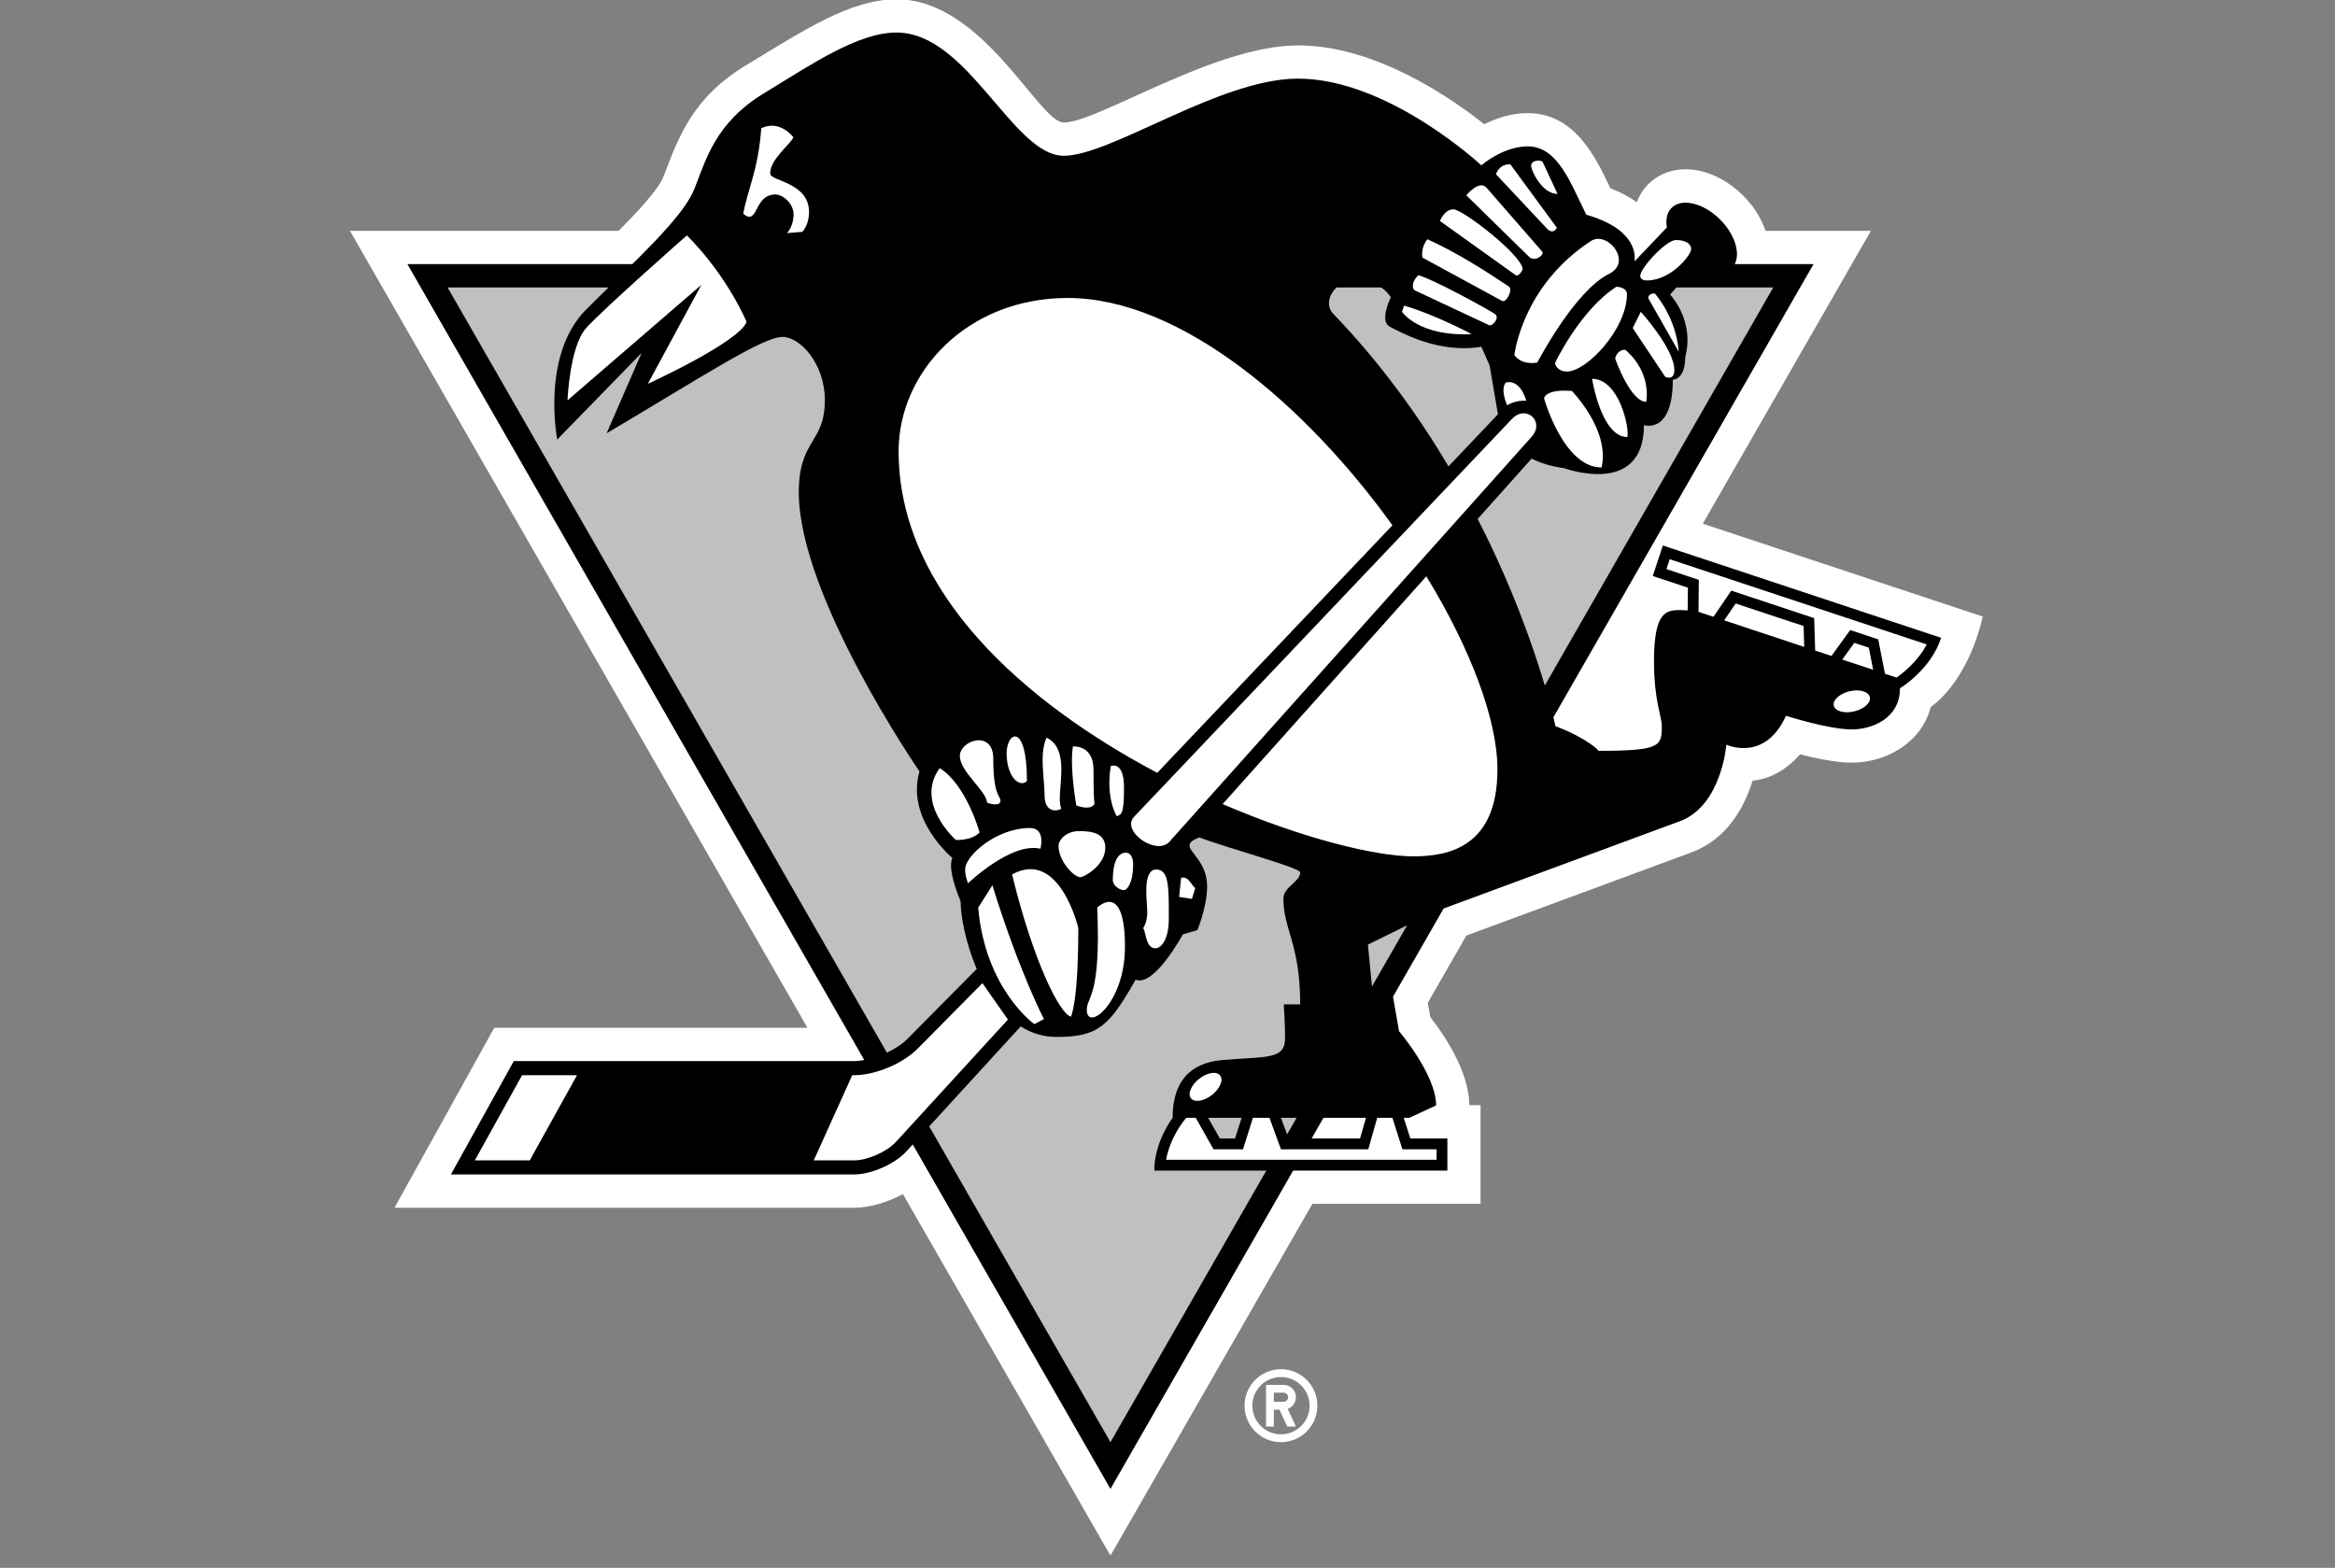 <?xml version="1.0" encoding="utf-8"?>
<svg xmlns="http://www.w3.org/2000/svg" fill="none" height="100%" overflow="visible" preserveAspectRatio="none" style="display: block;" viewBox="0 0 137 92" width="100%">
<rect x="0" y="0" width="137" height="92" fill="#808080" stroke="none"/>
<g clip-path="url(#clip0_0_160)" id="PIT_dark 2">
<path d="M75.157 80.344C73.978 80.344 73.02 81.302 73.02 82.484C73.02 83.666 73.978 84.625 75.157 84.625C76.337 84.625 77.293 83.666 77.293 82.485C77.293 81.302 76.337 80.344 75.157 80.344ZM75.157 84.166C74.825 84.166 74.501 84.068 74.225 83.883C73.949 83.698 73.733 83.436 73.606 83.128C73.522 82.924 73.479 82.705 73.479 82.485C73.479 81.556 74.229 80.804 75.157 80.804C76.085 80.804 76.835 81.556 76.835 82.485C76.835 83.414 76.085 84.166 75.157 84.166ZM76.035 81.988C76.035 81.893 76.016 81.799 75.98 81.711C75.944 81.623 75.89 81.543 75.823 81.475C75.687 81.339 75.502 81.263 75.31 81.263H74.281V83.707H74.738V82.714H75.067L75.529 83.707H76.035L75.553 82.672C75.694 82.622 75.816 82.529 75.902 82.407C75.988 82.284 76.035 82.138 76.035 81.988ZM75.31 82.255H74.738V81.721H75.31C75.381 81.721 75.449 81.749 75.499 81.799C75.549 81.849 75.578 81.917 75.578 81.988C75.578 82.059 75.549 82.127 75.499 82.177C75.449 82.227 75.381 82.255 75.31 82.255Z" fill="white" id="Vector"/>
<path d="M109.77 13.547H103.592C103.341 12.829 102.92 12.124 102.301 11.505C100.508 9.707 98.1 9.415 96.697 10.819C96.401 11.117 96.18 11.471 96.033 11.865C95.62 11.562 95.102 11.288 94.485 11.043C93.617 9.219 92.392 6.639 89.639 6.639C88.656 6.639 87.775 6.945 87.083 7.289C85.053 5.678 80.651 2.664 76.159 2.664C71.239 2.664 64.413 7.189 62.412 7.189C60.954 7.189 57.682 -0.041 52.604 -0.041C49.876 -0.041 47.112 1.811 43.818 3.801C40.676 5.686 39.836 7.966 38.927 10.37C38.618 11.154 37.248 12.588 36.297 13.547H20.533L47.376 60.311H28.998L23.146 70.87H50.111C51.035 70.87 52.062 70.553 52.977 70.07L65.153 91.284L77.001 70.641H86.868V64.852H86.206C86.199 62.841 84.679 60.649 83.918 59.681L83.772 58.844L86.036 54.897L99.231 50.022C101.373 49.231 102.368 47.308 102.831 45.805C102.831 45.805 104.287 45.791 105.614 44.263C106.545 44.504 107.728 44.752 108.645 44.752C110.642 44.752 112.739 43.608 113.281 41.48C113.281 41.48 115.394 40.179 116.332 36.179L99.906 30.731L109.77 13.547Z" fill="white" id="Vector_2"/>
<path d="M96.972 33.801L99.034 34.484L99.021 35.817C97.922 35.775 97.044 35.565 97.044 38.782C97.044 41.183 97.501 41.96 97.501 42.637C97.501 43.785 97.403 44.058 93.8 44.058C93.8 44.058 93.237 43.374 91.261 42.607C91.261 42.607 91.223 42.424 91.143 42.087L106.404 15.499H101.781C102.123 14.841 101.786 13.747 100.924 12.883C99.949 11.908 98.673 11.6 98.076 12.198C97.804 12.47 97.721 12.883 97.801 13.345L95.9 15.341C95.952 15.039 96.059 13.455 93.074 12.601C92.174 10.818 91.424 8.589 89.639 8.589C88.181 8.589 86.915 9.701 86.915 9.701C86.915 9.701 81.461 4.614 76.159 4.614C71.557 4.614 65.207 9.141 62.412 9.141C59.43 9.141 56.795 1.909 52.604 1.909C50.352 1.909 47.692 3.724 44.829 5.47C41.968 7.211 41.434 9.345 40.736 11.095C40.274 12.255 38.811 13.809 37.101 15.499H23.904L50.709 62.202C50.506 62.239 50.308 62.264 50.126 62.264H30.146L26.456 68.916H50.111C51.117 68.916 52.496 68.311 53.175 67.567L53.553 67.157L65.153 87.367L75.873 68.689H84.921V66.804H82.747L82.361 65.592H82.692L84.259 64.866C84.259 63.055 82.085 60.513 82.085 60.513L81.731 58.485L84.7 53.311L98.558 48.19C101.015 47.283 101.289 43.696 101.289 43.696C101.289 43.696 103.542 44.756 104.787 42.002C104.787 42.002 107.286 42.802 108.646 42.802C109.826 42.802 111.476 42.163 111.476 40.387C111.476 40.387 113.295 39.295 113.89 37.426L97.563 32.009L96.972 33.801ZM98.329 14.084C98.898 14.084 99.226 14.305 99.226 14.624C99.226 14.942 98.074 16.457 96.615 16.457C96.307 16.457 96.236 16.288 96.236 16.193C96.236 15.727 97.757 14.084 98.329 14.084ZM97.099 17.225C98.446 18.852 98.493 20.638 98.493 20.638L96.71 17.502C96.71 17.182 97.099 17.225 97.099 17.225ZM96.27 18.295C96.27 18.295 98.237 20.475 98.237 21.704C98.237 22.378 97.7 22.107 97.7 22.107L95.794 19.248L96.27 18.295ZM96.588 23.578C95.653 23.578 94.764 21.038 94.764 21.038C94.764 21.038 94.857 20.524 95.357 20.524C96.953 21.887 96.588 23.578 96.588 23.578ZM93.411 22.228C94.996 22.228 95.62 25.12 95.48 25.645C93.942 25.645 93.411 22.228 93.411 22.228ZM93.968 27.432C91.729 27.432 90.594 23.377 90.594 23.377C90.594 23.377 90.639 22.815 92.225 22.94C92.225 22.94 94.475 25.23 93.968 27.432ZM95.457 17.26C95.457 19.298 93.103 21.801 91.937 21.801C91.323 21.801 91.231 21.313 91.231 21.313C91.231 21.313 92.684 18.215 94.84 16.825C94.84 16.825 95.457 16.841 95.457 17.26ZM93.375 14.122C94.35 13.563 95.791 15.369 94.415 16.067C92.383 17.064 90.197 21.274 90.197 21.274C89.217 21.44 88.852 20.838 88.852 20.838C88.852 20.838 89.285 16.776 93.375 14.122ZM68.62 49.384C67.863 50.248 65.739 48.766 66.545 47.921L88.738 24.554C89.56 23.732 90.649 24.75 89.871 25.623L68.62 49.384L68.62 49.384ZM70.128 52.109L69.934 52.746L69.18 52.628L69.3 51.51C69.741 51.389 69.925 51.988 70.128 52.109ZM67.844 51.021C68.607 51.021 68.576 52.12 68.576 53.941C68.576 55.156 68.113 55.644 67.794 55.644C67.223 55.644 67.252 54.765 67.076 54.453C67.076 54.453 67.312 54.143 67.312 53.524C67.312 52.902 67.001 51.021 67.844 51.021ZM57.474 48.852C56.976 49.349 56.081 49.286 56.081 49.286C56.081 49.286 53.644 47.139 55.131 45.074C56.706 46.041 57.474 48.852 57.474 48.852H57.474ZM56.316 44.362C56.316 43.438 58.278 42.789 58.278 44.523C58.278 46.717 58.7 46.682 58.7 46.983C58.7 47.391 57.907 47.1 57.907 47.1C57.907 46.43 56.316 45.284 56.316 44.362H56.316ZM60.424 48.587C61.377 48.587 61.045 49.802 61.045 49.802C59.336 49.394 56.799 51.827 56.799 51.827C56.799 51.827 56.627 51.447 56.627 51.02C56.627 50.193 58.487 48.587 60.424 48.587H60.424ZM59.061 44.202C59.061 42.945 60.252 42.342 60.252 45.832C59.836 46.247 59.061 45.602 59.061 44.202V44.202ZM58.225 51.948C59.81 57.054 61.251 59.801 61.251 59.801L60.688 60.096C60.688 60.096 57.809 58.056 57.393 53.26L58.225 51.948ZM59.38 51.313C62.165 49.774 63.267 54.453 63.267 54.453C63.267 58.912 62.831 59.657 62.831 59.657C62.181 59.488 60.641 56.474 59.38 51.313ZM62.274 47.457C61.963 47.632 61.287 47.666 61.287 46.65C61.287 45.667 60.965 44.246 61.404 43.287C62.938 44.013 61.887 46.685 62.274 47.457ZM62.107 49.642C62.107 49.307 62.526 48.768 63.318 48.768C64.113 48.768 64.85 48.905 64.85 49.75C64.85 50.782 63.604 51.473 63.385 51.473C63.002 51.473 62.107 50.519 62.107 49.642ZM62.95 43.804C62.95 43.804 64.159 43.677 64.159 45.173C64.159 45.761 64.16 46.745 64.219 47.18C63.947 47.602 63.149 47.26 63.149 47.26C63.149 47.26 62.749 45.041 62.95 43.804ZM64.377 53.26C64.377 53.26 66.004 51.621 66.004 55.562C66.004 58.892 63.766 60.569 63.766 59.257C63.766 58.45 64.606 58.542 64.377 53.26H64.377ZM65.169 44.956C65.169 44.956 65.948 44.596 65.948 46.221C65.948 47.859 65.776 47.762 65.529 47.9C65.529 47.9 64.864 46.888 65.169 44.956ZM65.946 52.233C65.707 52.233 65.291 51.977 65.291 51.645C65.291 50.626 65.565 50.035 66.059 50.035C66.359 50.035 66.483 50.365 66.483 50.716C66.483 51.853 66.112 52.233 65.946 52.233ZM88.332 22.461C88.332 22.461 89.114 22.118 89.554 23.514C88.856 23.477 88.431 23.786 88.431 23.786C88.431 23.786 88.018 22.928 88.332 22.461ZM90.523 9.528L91.386 11.381C90.471 11.381 89.835 9.997 89.835 9.728C89.835 9.377 90.441 9.35 90.523 9.528ZM88.61 9.635L91.347 13.366C91.347 13.366 91.133 13.811 90.755 13.406L87.776 10.228C87.776 10.228 87.918 9.635 88.61 9.635ZM87.222 11.019L90.479 14.756C90.655 14.933 90.059 15.406 89.722 15.075L86.033 11.46C86.033 11.46 86.789 10.523 87.222 11.019ZM85.28 12.284C85.828 12.284 89.333 14.996 89.333 15.797C89.333 15.89 89.078 16.252 88.929 16.146L84.486 12.967C84.486 12.967 84.733 12.284 85.28 12.284ZM83.747 14.037C85.462 14.815 86.986 15.786 88.53 16.813C88.786 16.986 88.383 17.79 88.133 17.658L83.461 15.117C83.461 15.117 83.318 14.608 83.747 14.037ZM83.216 16.146C84.169 16.419 87.292 18.146 87.696 18.414C88.044 18.64 87.548 19.158 87.382 19.087L82.977 17.023C82.977 17.023 82.683 16.692 83.216 16.146ZM82.378 17.934C84.127 18.428 86.347 19.605 86.347 19.605C83.226 19.761 82.261 18.295 82.261 18.295L82.378 17.934ZM62.646 17.485C69.285 17.485 76.649 23.81 81.697 30.824L67.898 45.349C60.192 41.272 52.724 34.798 52.724 26.476C52.724 21.854 56.72 17.485 62.646 17.485ZM44.664 7.525C45.77 6.996 46.548 8.053 46.548 8.053C46.396 8.462 45.188 9.322 45.188 10.179C45.188 10.641 47.468 10.68 47.468 12.445C47.468 13.216 47.075 13.604 47.075 13.604L46.173 13.679C46.173 13.679 46.561 13.297 46.561 12.572C46.561 11.949 45.935 11.412 45.498 11.412C44.203 11.412 44.507 13.29 43.608 12.545C43.875 11.083 44.498 9.94 44.664 7.525ZM40.301 13.812C42.715 16.233 43.805 18.894 43.805 18.894C43.318 20.104 38.009 22.523 38.009 22.523L41.149 16.718L33.297 23.493C33.297 23.493 33.418 20.347 34.384 19.258C35.351 18.173 40.301 13.812 40.301 13.812ZM31.081 68.091H27.859L30.631 63.092H33.855L31.081 68.091ZM52.567 67.006C52.04 67.583 50.894 68.091 50.111 68.091H47.745L50.003 63.092H50.126C51.345 63.092 52.97 62.413 53.83 61.545L57.643 57.692L59.137 59.828L52.567 67.006ZM77.65 65.592H80.145L79.798 66.804H76.956L77.65 65.592V65.592ZM69.875 64.446C69.67 64.185 69.89 63.672 70.358 63.303C70.834 62.93 71.386 62.844 71.588 63.108C71.795 63.369 71.578 63.884 71.105 64.255C70.63 64.626 70.079 64.71 69.875 64.446ZM82.284 67.442H84.287V68.054H68.418C68.667 66.717 69.431 65.789 69.605 65.592H70.156L71.202 67.442H72.928L73.514 65.592H74.482L75.158 67.442H80.279L80.804 65.592H81.695L82.284 67.442ZM82.933 50.25C80.681 50.25 76.39 49.186 71.735 47.183L83.687 33.816C86.256 38.026 87.858 42.197 87.858 45.154C87.858 49.674 85.017 50.25 82.933 50.25V50.25ZM101.163 36.402L101.834 35.413L105.822 36.734L105.858 37.961L101.163 36.402ZM108.793 41.743C108.209 41.883 107.672 41.735 107.596 41.408C107.515 41.087 107.928 40.706 108.511 40.564C109.091 40.424 109.632 40.578 109.707 40.901C109.787 41.225 109.377 41.603 108.793 41.743ZM108.09 38.702L108.796 37.723L109.647 38.006L109.904 39.304L108.09 38.702ZM97.967 32.814L113.043 37.813C112.513 38.839 111.606 39.528 111.274 39.759L110.596 39.535L110.199 37.516L108.556 36.971L107.457 38.491L106.501 38.174L106.442 36.271L101.577 34.658L100.534 36.195L99.654 35.902L99.674 34.025L97.774 33.395L97.966 32.813L97.967 32.814Z" fill="black" id="Vector_3"/>
<path d="M56.361 52.887C55.505 50.82 55.883 50.349 55.883 50.349C55.883 50.349 53.132 48.085 53.948 45.268C53.948 45.268 46.867 34.99 46.867 28.895C46.867 25.741 48.396 26.048 48.396 23.469C48.396 21.352 46.95 19.769 45.914 19.769C44.726 19.769 41.02 22.221 35.591 25.426L37.645 20.709L32.694 25.792C32.694 25.792 31.727 20.83 34.391 18.164C34.823 17.728 35.266 17.297 35.706 16.866H26.261L52.036 61.77C52.506 61.545 52.94 61.269 53.242 60.961L57.306 56.857C56.656 55.332 56.361 53.753 56.361 52.887ZM87.397 21.435L86.915 20.347C84.417 20.768 82.182 19.5 81.543 19.17C80.903 18.844 81.602 17.442 81.602 17.442C81.602 17.442 81.428 17.14 81.036 16.866H78.424C77.932 17.308 77.817 17.991 78.219 18.406C80.991 21.288 83.216 24.381 84.989 27.363L87.887 24.311L87.397 21.435ZM97.99 17.282C99.506 19.078 98.88 20.916 98.88 20.916C98.88 22.306 98.147 22.282 98.147 22.282C98.147 25.513 96.454 24.946 96.454 24.946C96.454 29.198 91.779 27.474 91.779 27.474C91.016 27.376 90.381 27.164 89.864 26.912L86.698 30.451C88.751 34.454 89.981 38.011 90.637 40.227L104.042 16.866H98.362L97.99 17.282ZM76.286 51.194C76.286 50.908 72.036 49.778 70.368 49.138C68.844 49.738 70.824 50.044 70.824 52.028C70.824 53.203 70.253 54.582 70.253 54.582L69.404 54.824C69.404 54.824 67.715 57.945 66.629 57.486C65.08 60.215 64.446 60.847 61.985 60.847C61.195 60.847 60.499 60.616 59.887 60.23L54.518 66.097L65.153 84.625L74.299 68.689H67.724C67.724 66.992 68.801 65.592 68.801 65.592C68.801 62.891 70.462 62.316 71.698 62.205C74.327 61.974 75.398 62.202 75.398 60.916C75.398 60.007 75.32 58.935 75.32 58.935H76.286C76.286 55.397 75.299 54.538 75.299 52.732C75.299 52.041 76.286 51.742 76.286 51.194ZM75.516 66.567L76.076 65.592H75.157L75.516 66.567Z" fill="#C0C0C0" id="Vector_4"/>
<path d="M71.57 66.804H72.463L72.849 65.592H70.885L71.57 66.804ZM80.496 57.89L82.558 54.297L80.259 55.428L80.496 57.89Z" fill="#C0C0C0" id="Vector_5"/>
</g>
<defs>
<clipPath id="clip0_0_160">
<rect fill="white" height="91.243" width="136.865"/>
</clipPath>
</defs>
</svg>